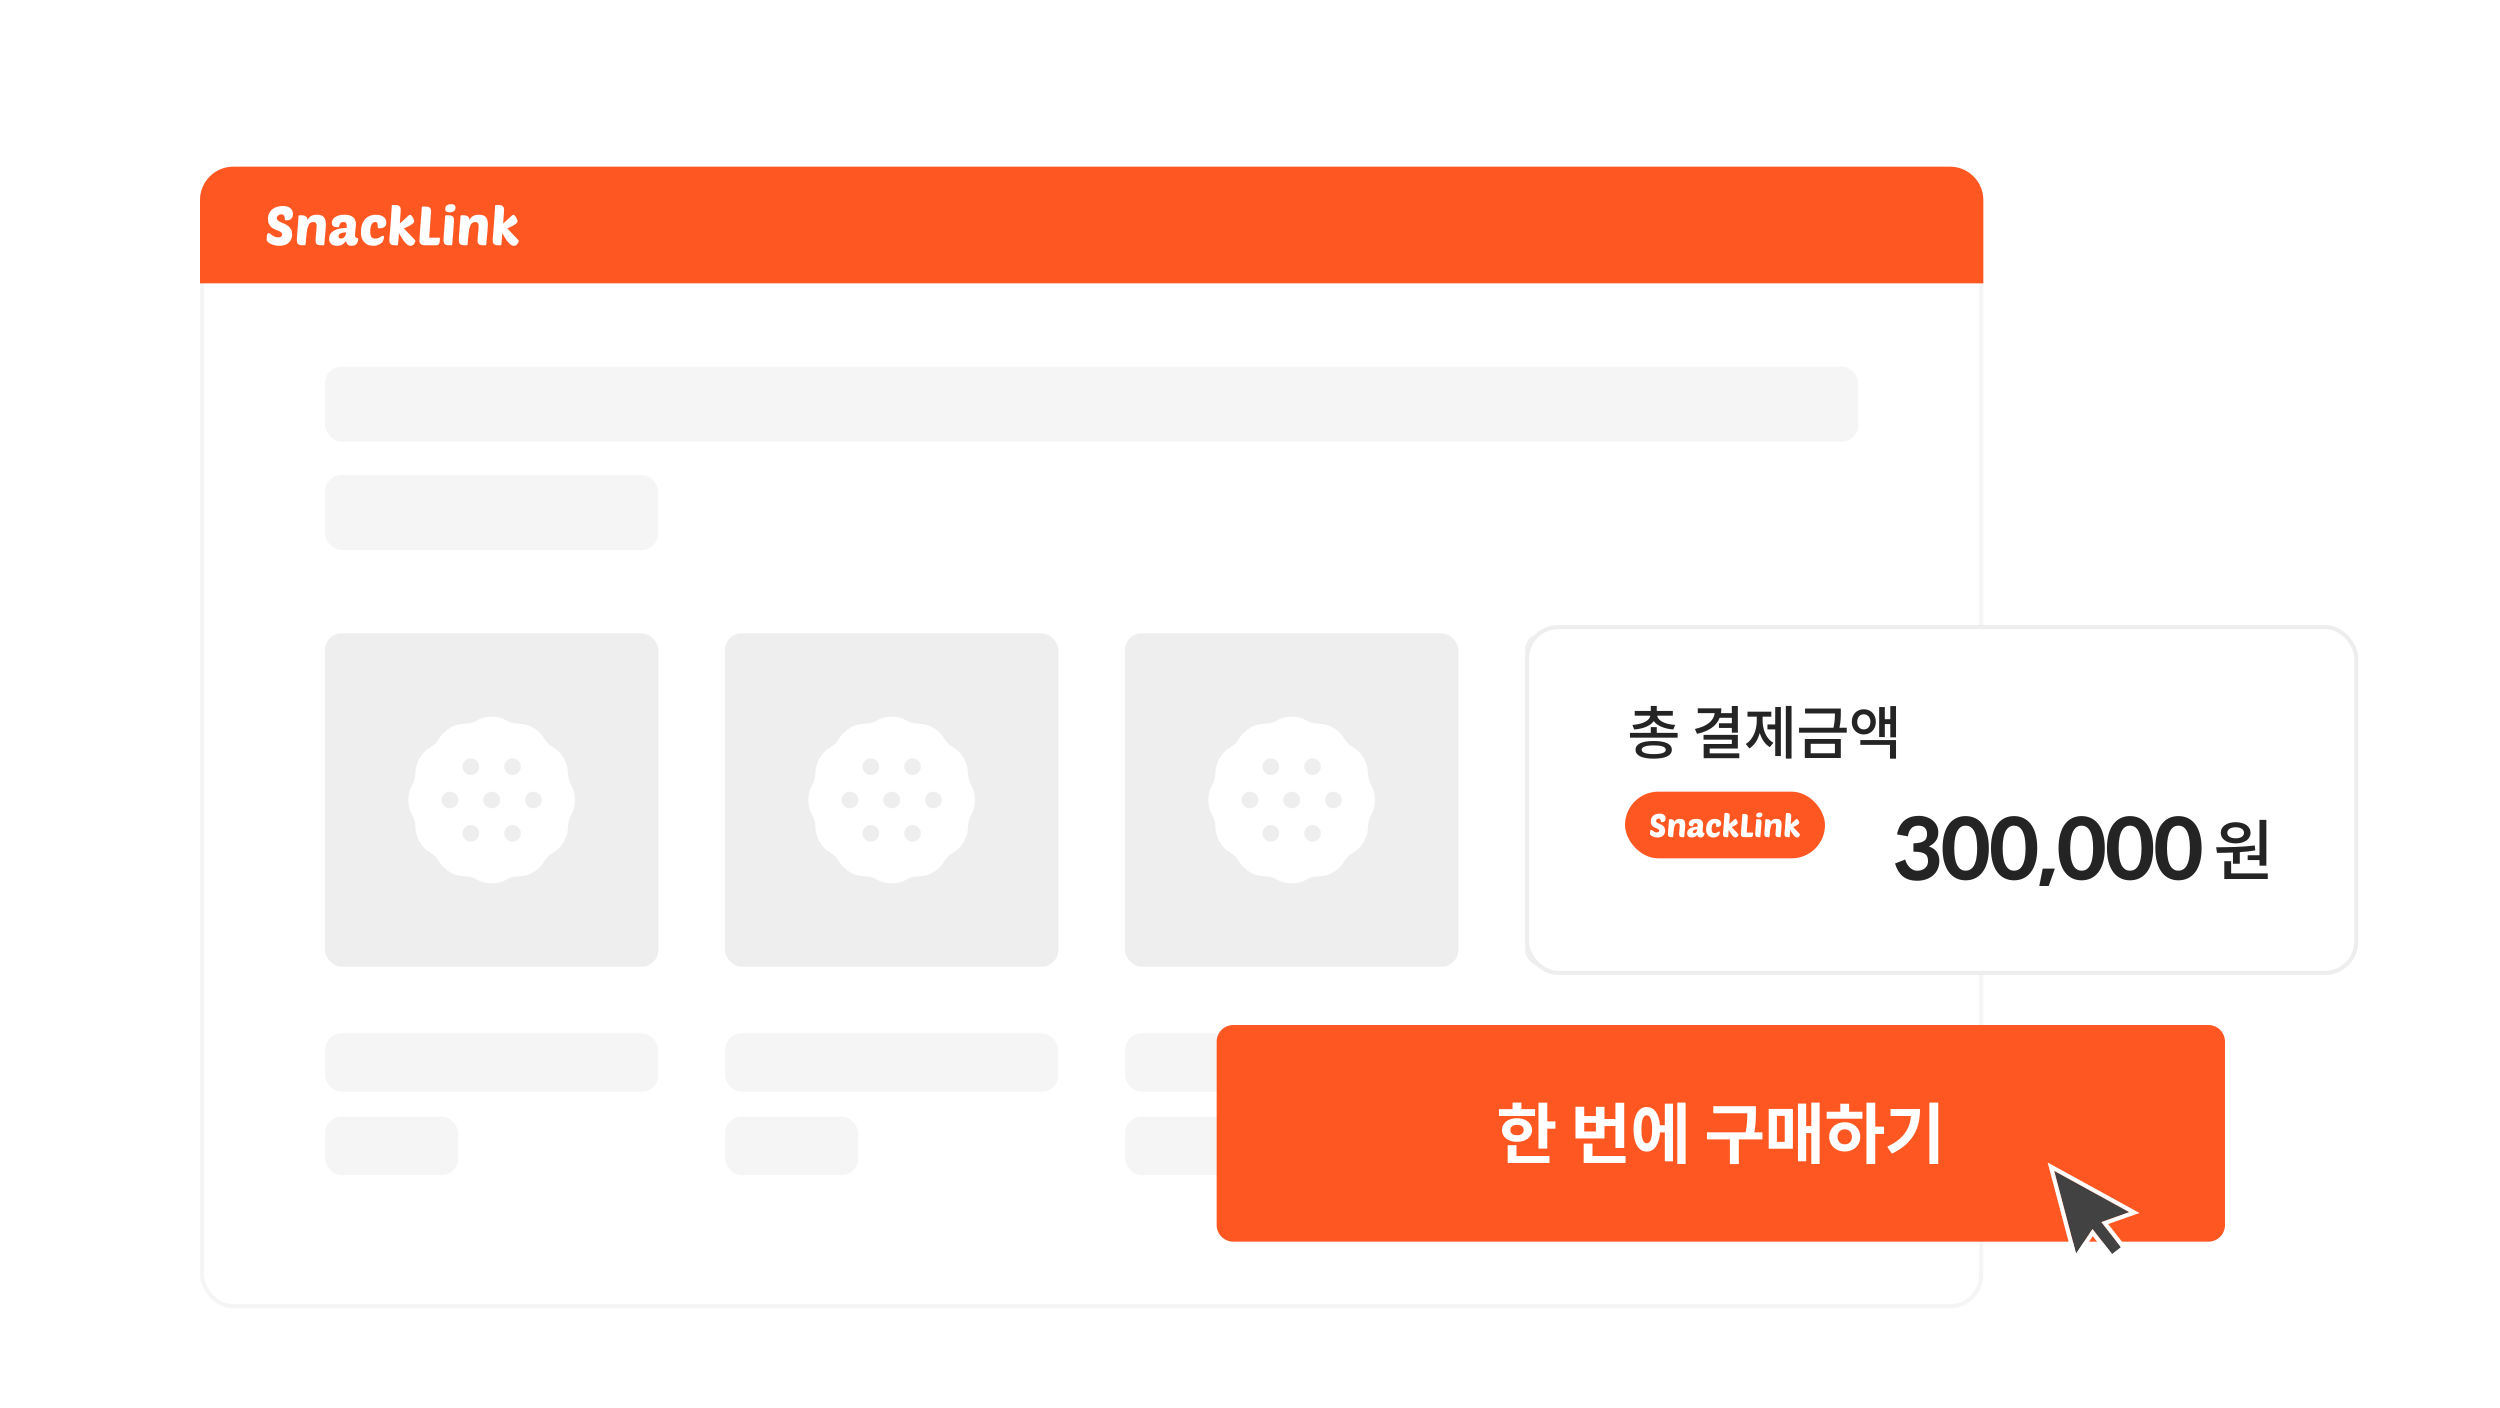 <svg width="600" height="338" viewBox="0 0 600 338" fill="none" xmlns="http://www.w3.org/2000/svg">
<g filter="url(#filter0_d_3235_15189)">
<rect x="48.5" y="32.5" width="427" height="273" rx="7.5" fill="white" stroke="#F5F5F5"/>
<rect x="78" y="80" width="368" height="18" rx="4" fill="#F5F5F5"/>
<rect x="78" y="106" width="80" height="18" rx="4" fill="#F5F5F5"/>
<rect x="78" y="144" width="80" height="80" rx="4" fill="#EEEEEE"/>
<g clip-path="url(#clip0_3235_15189)">
<path d="M137.011 180.279C136.565 179.507 136.329 178.63 136.329 177.738C136.325 176.429 135.98 175.144 135.328 174.009C134.676 172.874 133.74 171.929 132.611 171.266C131.831 170.823 131.182 170.182 130.728 169.407C130.077 168.274 129.137 167.333 128.005 166.68C126.872 166.027 125.588 165.685 124.28 165.689C123.388 165.689 122.512 165.453 121.739 165.007C120.606 164.347 119.319 164 118.009 164C116.699 164 115.412 164.347 114.279 165.007C113.507 165.453 112.63 165.689 111.738 165.689C110.431 165.685 109.146 166.027 108.013 166.68C106.881 167.333 105.941 168.274 105.29 169.407C104.831 170.177 104.183 170.817 103.407 171.266C102.275 171.925 101.336 172.87 100.684 174.005C100.031 175.141 99.688 176.428 99.689 177.738C99.689 178.63 99.453 179.507 99.007 180.279C98.347 181.412 98 182.699 98 184.009C98 185.32 98.347 186.607 99.007 187.739C99.457 188.51 99.692 189.388 99.689 190.28C99.685 191.588 100.027 192.873 100.68 194.005C101.333 195.137 102.274 196.077 103.407 196.728C104.181 197.172 104.822 197.814 105.266 198.587C105.924 199.722 106.868 200.664 108.003 201.321C109.139 201.977 110.426 202.325 111.738 202.329C112.63 202.329 113.507 202.565 114.279 203.011C115.416 203.659 116.701 204 118.009 204C119.317 204 120.603 203.659 121.739 203.011C122.512 202.565 123.388 202.329 124.28 202.329C125.589 202.328 126.875 201.981 128.007 201.324C129.139 200.667 130.078 199.723 130.728 198.587C131.182 197.813 131.831 197.172 132.611 196.728C133.741 196.073 134.679 195.133 135.332 194.001C135.984 192.87 136.328 191.587 136.329 190.28C136.326 189.388 136.562 188.51 137.011 187.739C137.659 186.603 138 185.317 138 184.009C138 182.701 137.659 181.416 137.011 180.279Z" fill="white"/>
<path d="M112.999 178C114.103 178 114.999 177.105 114.999 176C114.999 174.895 114.103 174 112.999 174C111.895 174 111 174.895 111 176C111 177.105 111.895 178 112.999 178Z" fill="#EEEEEE"/>
<path d="M122.998 178C124.102 178 124.997 177.105 124.997 176C124.997 174.895 124.102 174 122.998 174C121.894 174 120.999 174.895 120.999 176C120.999 177.105 121.894 178 122.998 178Z" fill="#EEEEEE"/>
<path d="M112.999 194C114.103 194 114.999 193.105 114.999 192C114.999 190.895 114.103 190 112.999 190C111.895 190 111 190.895 111 192C111 193.105 111.895 194 112.999 194Z" fill="#EEEEEE"/>
<path d="M122.998 194C124.102 194 124.997 193.105 124.997 192C124.997 190.895 124.102 190 122.998 190C121.894 190 120.999 190.895 120.999 192C120.999 193.105 121.894 194 122.998 194Z" fill="#EEEEEE"/>
<path d="M107.999 186C109.103 186 109.999 185.105 109.999 184C109.999 182.895 109.103 182 107.999 182C106.895 182 106 182.895 106 184C106 185.105 106.895 186 107.999 186Z" fill="#EEEEEE"/>
<path d="M117.998 186C119.102 186 119.997 185.105 119.997 184C119.997 182.895 119.102 182 117.998 182C116.894 182 115.999 182.895 115.999 184C115.999 185.105 116.894 186 117.998 186Z" fill="#EEEEEE"/>
<path d="M127.996 186C129.1 186 129.996 185.105 129.996 184C129.996 182.895 129.1 182 127.996 182C126.892 182 125.997 182.895 125.997 184C125.997 185.105 126.892 186 127.996 186Z" fill="#EEEEEE"/>
</g>
<rect x="78" y="240" width="80" height="14" rx="4" fill="#F5F5F5"/>
<rect x="78" y="260" width="32" height="14" rx="4" fill="#F5F5F5"/>
<rect x="174" y="144" width="80" height="80" rx="4" fill="#EEEEEE"/>
<g clip-path="url(#clip1_3235_15189)">
<path d="M233.011 180.279C232.565 179.507 232.329 178.63 232.329 177.738C232.325 176.429 231.98 175.144 231.328 174.009C230.676 172.874 229.74 171.929 228.611 171.266C227.831 170.823 227.182 170.182 226.728 169.407C226.077 168.274 225.137 167.333 224.005 166.68C222.872 166.027 221.588 165.685 220.28 165.689C219.388 165.689 218.512 165.453 217.739 165.007C216.606 164.347 215.319 164 214.009 164C212.699 164 211.412 164.347 210.279 165.007C209.507 165.453 208.63 165.689 207.738 165.689C206.431 165.685 205.146 166.027 204.013 166.68C202.881 167.333 201.941 168.274 201.29 169.407C200.831 170.177 200.183 170.817 199.407 171.266C198.275 171.925 197.336 172.87 196.684 174.005C196.031 175.141 195.688 176.428 195.689 177.738C195.689 178.63 195.453 179.507 195.007 180.279C194.347 181.412 194 182.699 194 184.009C194 185.32 194.347 186.607 195.007 187.739C195.457 188.51 195.692 189.388 195.689 190.28C195.685 191.588 196.027 192.873 196.68 194.005C197.333 195.137 198.274 196.077 199.407 196.728C200.181 197.172 200.822 197.814 201.266 198.587C201.924 199.722 202.868 200.664 204.003 201.321C205.139 201.977 206.426 202.325 207.738 202.329C208.63 202.329 209.507 202.565 210.279 203.011C211.416 203.659 212.701 204 214.009 204C215.317 204 216.603 203.659 217.739 203.011C218.512 202.565 219.388 202.329 220.28 202.329C221.589 202.328 222.875 201.981 224.007 201.324C225.139 200.667 226.078 199.723 226.728 198.587C227.182 197.813 227.831 197.172 228.611 196.728C229.741 196.073 230.679 195.133 231.332 194.001C231.984 192.87 232.328 191.587 232.329 190.28C232.326 189.388 232.562 188.51 233.011 187.739C233.659 186.603 234 185.317 234 184.009C234 182.701 233.659 181.416 233.011 180.279Z" fill="white"/>
<path d="M208.999 178C210.103 178 210.999 177.105 210.999 176C210.999 174.895 210.103 174 208.999 174C207.895 174 207 174.895 207 176C207 177.105 207.895 178 208.999 178Z" fill="#EEEEEE"/>
<path d="M218.998 178C220.102 178 220.997 177.105 220.997 176C220.997 174.895 220.102 174 218.998 174C217.894 174 216.999 174.895 216.999 176C216.999 177.105 217.894 178 218.998 178Z" fill="#EEEEEE"/>
<path d="M208.999 194C210.103 194 210.999 193.105 210.999 192C210.999 190.895 210.103 190 208.999 190C207.895 190 207 190.895 207 192C207 193.105 207.895 194 208.999 194Z" fill="#EEEEEE"/>
<path d="M218.998 194C220.102 194 220.997 193.105 220.997 192C220.997 190.895 220.102 190 218.998 190C217.894 190 216.999 190.895 216.999 192C216.999 193.105 217.894 194 218.998 194Z" fill="#EEEEEE"/>
<path d="M203.999 186C205.103 186 205.999 185.105 205.999 184C205.999 182.895 205.103 182 203.999 182C202.895 182 202 182.895 202 184C202 185.105 202.895 186 203.999 186Z" fill="#EEEEEE"/>
<path d="M213.998 186C215.102 186 215.997 185.105 215.997 184C215.997 182.895 215.102 182 213.998 182C212.894 182 211.999 182.895 211.999 184C211.999 185.105 212.894 186 213.998 186Z" fill="#EEEEEE"/>
<path d="M223.996 186C225.1 186 225.996 185.105 225.996 184C225.996 182.895 225.1 182 223.996 182C222.892 182 221.997 182.895 221.997 184C221.997 185.105 222.892 186 223.996 186Z" fill="#EEEEEE"/>
</g>
<rect x="174" y="240" width="80" height="14" rx="4" fill="#F5F5F5"/>
<rect x="174" y="260" width="32" height="14" rx="4" fill="#F5F5F5"/>
<rect x="270" y="144" width="80" height="80" rx="4" fill="#EEEEEE"/>
<g clip-path="url(#clip2_3235_15189)">
<path d="M329.011 180.279C328.565 179.507 328.329 178.63 328.329 177.738C328.325 176.429 327.98 175.144 327.328 174.009C326.676 172.874 325.74 171.929 324.611 171.266C323.831 170.823 323.182 170.182 322.728 169.407C322.077 168.274 321.137 167.333 320.005 166.68C318.872 166.027 317.588 165.685 316.28 165.689C315.388 165.689 314.512 165.453 313.739 165.007C312.606 164.347 311.319 164 310.009 164C308.699 164 307.412 164.347 306.279 165.007C305.507 165.453 304.63 165.689 303.738 165.689C302.431 165.685 301.146 166.027 300.013 166.68C298.881 167.333 297.941 168.274 297.29 169.407C296.831 170.177 296.183 170.817 295.407 171.266C294.275 171.925 293.336 172.87 292.684 174.005C292.031 175.141 291.688 176.428 291.689 177.738C291.689 178.63 291.453 179.507 291.007 180.279C290.347 181.412 290 182.699 290 184.009C290 185.32 290.347 186.607 291.007 187.739C291.457 188.51 291.692 189.388 291.689 190.28C291.685 191.588 292.027 192.873 292.68 194.005C293.333 195.137 294.274 196.077 295.407 196.728C296.181 197.172 296.822 197.814 297.266 198.587C297.924 199.722 298.868 200.664 300.003 201.321C301.139 201.977 302.426 202.325 303.738 202.329C304.63 202.329 305.507 202.565 306.279 203.011C307.416 203.659 308.701 204 310.009 204C311.317 204 312.603 203.659 313.739 203.011C314.512 202.565 315.388 202.329 316.28 202.329C317.589 202.328 318.875 201.981 320.007 201.324C321.139 200.667 322.078 199.723 322.728 198.587C323.182 197.813 323.831 197.172 324.611 196.728C325.741 196.073 326.679 195.133 327.332 194.001C327.984 192.87 328.328 191.587 328.329 190.28C328.326 189.388 328.562 188.51 329.011 187.739C329.659 186.603 330 185.317 330 184.009C330 182.701 329.659 181.416 329.011 180.279Z" fill="white"/>
<path d="M304.999 178C306.103 178 306.999 177.105 306.999 176C306.999 174.895 306.103 174 304.999 174C303.895 174 303 174.895 303 176C303 177.105 303.895 178 304.999 178Z" fill="#EEEEEE"/>
<path d="M314.998 178C316.102 178 316.997 177.105 316.997 176C316.997 174.895 316.102 174 314.998 174C313.894 174 312.999 174.895 312.999 176C312.999 177.105 313.894 178 314.998 178Z" fill="#EEEEEE"/>
<path d="M304.999 194C306.103 194 306.999 193.105 306.999 192C306.999 190.895 306.103 190 304.999 190C303.895 190 303 190.895 303 192C303 193.105 303.895 194 304.999 194Z" fill="#EEEEEE"/>
<path d="M314.998 194C316.102 194 316.997 193.105 316.997 192C316.997 190.895 316.102 190 314.998 190C313.894 190 312.999 190.895 312.999 192C312.999 193.105 313.894 194 314.998 194Z" fill="#EEEEEE"/>
<path d="M299.999 186C301.103 186 301.999 185.105 301.999 184C301.999 182.895 301.103 182 299.999 182C298.895 182 298 182.895 298 184C298 185.105 298.895 186 299.999 186Z" fill="#EEEEEE"/>
<path d="M309.998 186C311.102 186 311.997 185.105 311.997 184C311.997 182.895 311.102 182 309.998 182C308.894 182 307.999 182.895 307.999 184C307.999 185.105 308.894 186 309.998 186Z" fill="#EEEEEE"/>
<path d="M319.996 186C321.1 186 321.996 185.105 321.996 184C321.996 182.895 321.1 182 319.996 182C318.892 182 317.997 182.895 317.997 184C317.997 185.105 318.892 186 319.996 186Z" fill="#EEEEEE"/>
</g>
<rect x="270" y="240" width="80" height="14" rx="4" fill="#F5F5F5"/>
<rect x="270" y="260" width="32" height="14" rx="4" fill="#F5F5F5"/>
<rect x="366" y="144" width="80" height="80" rx="4" fill="#EEEEEE"/>
<g clip-path="url(#clip3_3235_15189)">
<path d="M425.011 180.279C424.565 179.507 424.329 178.63 424.329 177.738C424.325 176.429 423.98 175.144 423.328 174.009C422.676 172.874 421.74 171.929 420.611 171.266C419.831 170.823 419.182 170.182 418.728 169.407C418.077 168.274 417.137 167.333 416.005 166.68C414.872 166.027 413.588 165.685 412.28 165.689C411.388 165.689 410.512 165.453 409.739 165.007C408.606 164.347 407.319 164 406.009 164C404.699 164 403.412 164.347 402.279 165.007C401.507 165.453 400.63 165.689 399.738 165.689C398.431 165.685 397.146 166.027 396.013 166.68C394.881 167.333 393.941 168.274 393.29 169.407C392.831 170.177 392.183 170.817 391.407 171.266C390.275 171.925 389.336 172.87 388.684 174.005C388.031 175.141 387.688 176.428 387.689 177.738C387.689 178.63 387.453 179.507 387.007 180.279C386.347 181.412 386 182.699 386 184.009C386 185.32 386.347 186.607 387.007 187.739C387.457 188.51 387.692 189.388 387.689 190.28C387.685 191.588 388.027 192.873 388.68 194.005C389.333 195.137 390.274 196.077 391.407 196.728C392.181 197.172 392.822 197.814 393.266 198.587C393.924 199.722 394.868 200.664 396.003 201.321C397.139 201.977 398.426 202.325 399.738 202.329C400.63 202.329 401.507 202.565 402.279 203.011C403.416 203.659 404.701 204 406.009 204C407.317 204 408.603 203.659 409.739 203.011C410.512 202.565 411.388 202.329 412.28 202.329C413.589 202.328 414.875 201.981 416.007 201.324C417.139 200.667 418.078 199.723 418.728 198.587C419.182 197.813 419.831 197.172 420.611 196.728C421.741 196.073 422.679 195.133 423.332 194.001C423.984 192.87 424.328 191.587 424.329 190.28C424.326 189.388 424.562 188.51 425.011 187.739C425.659 186.603 426 185.317 426 184.009C426 182.701 425.659 181.416 425.011 180.279Z" fill="white"/>
<path d="M400.999 178C402.103 178 402.999 177.105 402.999 176C402.999 174.895 402.103 174 400.999 174C399.895 174 399 174.895 399 176C399 177.105 399.895 178 400.999 178Z" fill="#EEEEEE"/>
<path d="M410.998 178C412.102 178 412.997 177.105 412.997 176C412.997 174.895 412.102 174 410.998 174C409.894 174 408.999 174.895 408.999 176C408.999 177.105 409.894 178 410.998 178Z" fill="#EEEEEE"/>
<path d="M400.999 194C402.103 194 402.999 193.105 402.999 192C402.999 190.895 402.103 190 400.999 190C399.895 190 399 190.895 399 192C399 193.105 399.895 194 400.999 194Z" fill="#EEEEEE"/>
<path d="M410.998 194C412.102 194 412.997 193.105 412.997 192C412.997 190.895 412.102 190 410.998 190C409.894 190 408.999 190.895 408.999 192C408.999 193.105 409.894 194 410.998 194Z" fill="#EEEEEE"/>
<path d="M395.999 186C397.103 186 397.999 185.105 397.999 184C397.999 182.895 397.103 182 395.999 182C394.895 182 394 182.895 394 184C394 185.105 394.895 186 395.999 186Z" fill="#EEEEEE"/>
<path d="M405.998 186C407.102 186 407.997 185.105 407.997 184C407.997 182.895 407.102 182 405.998 182C404.894 182 403.999 182.895 403.999 184C403.999 185.105 404.894 186 405.998 186Z" fill="#EEEEEE"/>
<path d="M415.996 186C417.1 186 417.996 185.105 417.996 184C417.996 182.895 417.1 182 415.996 182C414.892 182 413.997 182.895 413.997 184C413.997 185.105 414.892 186 415.996 186Z" fill="#EEEEEE"/>
</g>
<rect x="366" y="240" width="80" height="14" rx="4" fill="#F5F5F5"/>
<rect x="366" y="260" width="32" height="14" rx="4" fill="#F5F5F5"/>
<path d="M48 40C48 35.582 51.582 32 56 32H468C472.418 32 476 35.582 476 40V60H48V40Z" fill="#FF5722"/>
<g clip-path="url(#clip4_3235_15189)">
<path fill-rule="evenodd" clip-rule="evenodd" d="M108.254 41C108.631 41 108.905 41.076 109.076 41.229C109.246 41.381 109.332 41.584 109.332 41.838C109.332 42.161 109.211 42.43 108.97 42.643C108.73 42.857 108.377 42.964 107.913 42.964C107.203 42.964 106.848 42.684 106.848 42.126C106.848 41.776 106.975 41.502 107.229 41.301C107.483 41.1 107.823 41 108.254 41ZM98.876 48.837C98.626 48.576 98.336 48.275 98.002 47.935C97.669 47.594 97.318 47.22 96.951 46.811C97.774 46.462 98.39 46.148 98.797 45.869C99.205 45.59 99.409 45.324 99.409 45.071C99.409 44.965 99.376 44.828 99.31 44.659C99.245 44.489 99.162 44.323 99.06 44.162C98.959 44 98.853 43.859 98.738 43.737C98.624 43.614 98.519 43.554 98.422 43.554C98.387 43.554 98.337 43.567 98.271 43.593C98.206 43.62 98.133 43.667 98.054 43.737L95.951 45.647C95.978 45.245 96.007 44.861 96.037 44.496C96.067 44.129 96.092 43.8 96.109 43.508C96.126 43.216 96.142 42.967 96.155 42.762C96.168 42.557 96.175 42.411 96.175 42.324C96.175 42.176 96.155 42.032 96.116 41.893C96.076 41.753 96.004 41.631 95.899 41.526C95.793 41.421 95.653 41.338 95.478 41.277C95.303 41.217 95.079 41.185 94.807 41.185H94.294C94.18 41.185 94.11 41.198 94.084 41.225C94.048 41.26 94.027 41.373 94.018 41.565C93.948 42.735 93.884 43.726 93.827 44.542C93.771 45.357 93.719 46.044 93.676 46.603C93.633 47.16 93.594 47.61 93.564 47.951L93.544 48.175L93.544 48.175C93.523 48.414 93.505 48.614 93.492 48.776L93.452 49.26C93.443 49.373 93.439 49.482 93.439 49.587C93.439 49.796 93.459 49.982 93.498 50.144C93.538 50.305 93.605 50.438 93.702 50.542C93.798 50.647 93.934 50.727 94.11 50.784C94.285 50.841 94.508 50.87 94.781 50.87H95.254C95.369 50.87 95.442 50.852 95.478 50.817C95.513 50.783 95.534 50.712 95.543 50.608C95.574 50.245 95.604 49.871 95.635 49.487L95.635 49.486L95.649 49.312C95.675 48.985 95.7 48.653 95.726 48.316L95.726 48.313L95.727 48.311L95.754 47.952C95.991 48.389 96.225 48.791 96.458 49.162C96.689 49.533 96.919 49.854 97.148 50.124C97.376 50.395 97.606 50.608 97.838 50.764C98.07 50.921 98.305 51 98.542 51C98.743 51 98.917 50.947 99.062 50.843C99.206 50.738 99.326 50.617 99.423 50.476C99.519 50.337 99.589 50.201 99.634 50.071C99.677 49.941 99.7 49.853 99.7 49.809C99.7 49.757 99.624 49.648 99.476 49.482C99.325 49.312 99.126 49.099 98.876 48.837ZM67.523 43.433C67.242 43.433 66.992 43.519 66.774 43.688C66.554 43.859 66.445 44.079 66.442 44.349C66.442 44.584 66.532 44.776 66.712 44.925C66.892 45.072 67.117 45.21 67.389 45.336C67.662 45.463 67.957 45.592 68.277 45.722C68.598 45.853 68.892 46.026 69.165 46.239C69.437 46.453 69.662 46.719 69.842 47.037C70.022 47.355 70.112 47.759 70.112 48.247C70.112 48.631 70.047 48.992 69.921 49.327C69.793 49.664 69.605 49.956 69.355 50.204C69.107 50.453 68.791 50.648 68.41 50.787C68.03 50.926 67.584 50.996 67.076 50.996C66.638 50.996 66.233 50.949 65.861 50.853C65.487 50.757 65.164 50.636 64.888 50.492C64.612 50.349 64.395 50.191 64.237 50.021C64.079 49.852 64 49.697 64 49.557C64 48.981 64.033 48.567 64.099 48.317C64.164 48.063 64.285 47.937 64.46 47.937C64.583 47.937 64.713 47.988 64.848 48.093C64.984 48.199 65.14 48.317 65.315 48.447C65.49 48.579 65.694 48.696 65.927 48.801C66.159 48.905 66.429 48.957 66.736 48.957C66.858 48.957 66.979 48.947 67.097 48.925C67.216 48.902 67.321 48.865 67.413 48.813C67.505 48.76 67.58 48.69 67.636 48.604C67.693 48.517 67.722 48.411 67.722 48.289C67.722 48.071 67.638 47.896 67.472 47.766C67.305 47.634 67.095 47.514 66.841 47.405C66.586 47.296 66.312 47.182 66.019 47.065C65.724 46.948 65.451 46.786 65.197 46.581C64.942 46.376 64.731 46.111 64.566 45.789C64.398 45.467 64.316 45.052 64.316 44.546C64.316 43.979 64.422 43.499 64.639 43.107C64.855 42.715 65.13 42.394 65.468 42.146C65.804 41.897 66.186 41.718 66.611 41.609C67.035 41.5 67.458 41.446 67.879 41.446C68.702 41.446 69.313 41.625 69.712 41.983C70.11 42.34 70.31 42.806 70.31 43.382C70.31 43.87 70.174 44.243 69.903 44.5C69.632 44.756 69.241 44.885 68.733 44.885C68.576 44.885 68.474 44.87 68.431 44.839C68.388 44.809 68.365 44.746 68.365 44.65C68.365 44.562 68.359 44.449 68.345 44.309C68.332 44.17 68.299 44.034 68.247 43.904C68.194 43.773 68.11 43.662 67.997 43.57C67.882 43.479 67.725 43.433 67.523 43.433ZM76.998 43.657C77.27 43.734 77.495 43.867 77.675 44.055C77.856 44.243 77.988 44.487 78.079 44.789C78.167 45.089 78.211 45.463 78.211 45.907C78.211 46.048 78.201 46.248 78.184 46.51C78.167 46.771 78.145 47.058 78.119 47.367C78.092 47.676 78.063 48 78.033 48.335C78.011 48.565 77.992 48.784 77.973 48.992L77.973 48.992L77.948 49.27C77.921 49.559 77.899 49.811 77.882 50.029C77.865 50.248 77.856 50.391 77.856 50.461C77.856 50.653 77.835 50.769 77.79 50.808C77.745 50.847 77.649 50.867 77.5 50.867H77.08C76.798 50.867 76.571 50.841 76.396 50.788C76.219 50.736 76.084 50.662 75.988 50.566C75.892 50.47 75.824 50.349 75.784 50.206C75.745 50.062 75.725 49.898 75.725 49.715C75.725 49.523 75.741 49.272 75.771 48.963C75.801 48.654 75.833 48.326 75.863 47.981C75.891 47.665 75.92 47.358 75.948 47.06L75.955 46.981C75.985 46.657 76.001 46.387 76.001 46.169C76.001 45.941 75.946 45.739 75.837 45.56C75.726 45.381 75.514 45.292 75.199 45.292C74.891 45.292 74.637 45.365 74.436 45.514C74.234 45.663 74.065 45.934 73.93 46.325C73.793 46.719 73.681 47.259 73.594 47.949C73.506 48.638 73.423 49.523 73.344 50.604C73.335 50.708 73.314 50.779 73.279 50.813C73.243 50.849 73.169 50.866 73.055 50.866H72.582C72.309 50.866 72.088 50.837 71.918 50.78C71.746 50.724 71.611 50.644 71.51 50.538C71.409 50.434 71.339 50.306 71.299 50.153C71.26 50 71.24 49.824 71.24 49.623C71.24 49.491 71.247 49.306 71.26 49.067C71.273 48.827 71.297 48.496 71.332 48.072C71.368 47.649 71.409 47.112 71.457 46.462C71.506 45.813 71.565 45.009 71.635 44.049C71.643 43.857 71.665 43.744 71.701 43.708C71.727 43.682 71.796 43.669 71.911 43.669H72.424C72.687 43.669 72.904 43.7 73.075 43.761C73.246 43.821 73.384 43.903 73.489 44.003C73.594 44.104 73.669 44.221 73.713 44.357C73.756 44.491 73.782 44.629 73.792 44.768C74.064 44.307 74.374 43.986 74.725 43.807C75.075 43.628 75.513 43.538 76.039 43.538C76.406 43.538 76.726 43.578 76.998 43.657ZM85.857 49.164C85.778 49.147 85.689 49.12 85.588 49.085C85.486 49.051 85.397 48.986 85.318 48.896C85.239 48.803 85.2 48.65 85.2 48.431C85.2 48.335 85.21 48.166 85.232 47.921C85.253 47.676 85.281 47.417 85.311 47.142C85.341 46.867 85.368 46.606 85.39 46.357C85.413 46.108 85.423 45.936 85.423 45.84C85.423 45.108 85.203 44.541 84.766 44.139C84.328 43.738 83.623 43.537 82.649 43.537C82.15 43.537 81.712 43.59 81.335 43.694C80.958 43.799 80.645 43.94 80.396 44.118C80.147 44.297 79.959 44.509 79.831 44.752C79.703 44.997 79.64 45.254 79.64 45.525C79.64 46.197 80.087 46.532 80.98 46.532C81.112 46.532 81.208 46.522 81.27 46.499C81.332 46.477 81.371 46.427 81.388 46.349C81.424 46.193 81.463 46.048 81.507 45.918C81.55 45.788 81.608 45.676 81.677 45.584C81.747 45.492 81.839 45.421 81.954 45.368C82.067 45.315 82.217 45.289 82.401 45.289C82.734 45.289 82.953 45.372 83.058 45.538C83.164 45.703 83.216 45.926 83.216 46.205C83.216 46.3 83.214 46.381 83.21 46.447C83.206 46.512 83.199 46.593 83.19 46.688C81.805 46.724 80.758 46.963 80.048 47.408C79.338 47.853 78.984 48.468 78.984 49.253C78.984 49.568 79.034 49.836 79.135 50.058C79.236 50.281 79.372 50.462 79.543 50.602C79.714 50.741 79.915 50.841 80.148 50.903C80.379 50.963 80.628 50.995 80.891 50.995C81.434 50.995 81.875 50.882 82.211 50.654C82.548 50.428 82.823 50.161 83.033 49.856C83.103 50.214 83.244 50.492 83.454 50.694C83.665 50.894 83.98 50.995 84.4 50.995C84.697 50.995 84.95 50.942 85.156 50.838C85.361 50.733 85.524 50.599 85.643 50.433C85.761 50.267 85.847 50.085 85.899 49.883C85.952 49.682 85.978 49.486 85.978 49.294C85.975 49.226 85.936 49.182 85.857 49.164ZM82.927 48.418C82.848 48.601 82.753 48.756 82.644 48.882C82.535 49.009 82.41 49.103 82.269 49.164C82.129 49.224 81.989 49.256 81.848 49.256C81.7 49.256 81.562 49.217 81.434 49.138C81.306 49.059 81.243 48.919 81.243 48.719C81.243 48.544 81.296 48.397 81.401 48.275C81.507 48.152 81.644 48.055 81.816 47.98C81.987 47.907 82.181 47.851 82.401 47.817C82.619 47.783 82.843 47.764 83.072 47.764C83.053 48.017 83.006 48.235 82.927 48.418ZM91.344 43.69C91.656 43.79 91.912 43.925 92.114 44.095C92.315 44.264 92.466 44.463 92.569 44.689C92.67 44.916 92.72 45.16 92.72 45.422C92.72 45.893 92.57 46.24 92.273 46.462C91.975 46.685 91.555 46.796 91.011 46.796C90.88 46.796 90.79 46.786 90.742 46.764C90.693 46.742 90.669 46.693 90.669 46.614C90.669 46.404 90.665 46.216 90.656 46.051C90.647 45.885 90.623 45.745 90.584 45.632C90.544 45.519 90.485 45.431 90.406 45.371C90.327 45.309 90.213 45.279 90.064 45.279C89.792 45.279 89.575 45.365 89.413 45.54C89.252 45.715 89.128 45.927 89.045 46.176C88.962 46.424 88.908 46.679 88.887 46.941C88.865 47.203 88.854 47.42 88.854 47.595C88.854 48.214 88.953 48.646 89.15 48.89C89.346 49.135 89.661 49.257 90.089 49.257C90.343 49.257 90.566 49.222 90.754 49.152C90.943 49.082 91.106 49.003 91.247 48.917C91.388 48.83 91.506 48.751 91.602 48.681C91.698 48.611 91.786 48.576 91.865 48.576C92.066 48.576 92.167 48.706 92.167 48.968C92.167 49.028 92.154 49.114 92.128 49.223C92.102 49.332 92.066 49.447 92.023 49.564C91.979 49.682 91.933 49.793 91.885 49.898C91.836 50.003 91.79 50.081 91.746 50.133C91.702 50.177 91.626 50.246 91.516 50.342C91.406 50.438 91.26 50.534 91.076 50.63C90.892 50.726 90.676 50.812 90.431 50.886C90.185 50.961 89.913 50.997 89.616 50.997C89.282 50.997 88.939 50.947 88.584 50.847C88.23 50.748 87.907 50.572 87.618 50.324C87.329 50.075 87.089 49.74 86.901 49.316C86.712 48.893 86.619 48.363 86.619 47.726C86.619 47.5 86.634 47.24 86.665 46.948C86.695 46.656 86.759 46.355 86.855 46.045C86.951 45.736 87.082 45.431 87.243 45.13C87.406 44.829 87.622 44.56 87.894 44.325C88.167 44.09 88.493 43.899 88.874 43.755C89.254 43.612 89.708 43.54 90.234 43.54C90.663 43.54 91.032 43.59 91.344 43.69ZM105.375 49.034C105.427 49.034 105.476 49.049 105.519 49.08C105.564 49.11 105.585 49.156 105.584 49.214L105.531 49.986C105.513 50.248 105.442 50.459 105.314 50.621C105.187 50.783 104.926 50.863 104.532 50.863H102.034C101.543 50.863 101.194 50.767 100.983 50.575C100.773 50.383 100.667 50.108 100.667 49.751C100.667 49.577 100.681 49.278 100.707 48.855C100.733 48.433 100.769 47.95 100.812 47.409C100.856 46.869 100.9 46.298 100.944 45.696C100.987 45.094 101.032 44.528 101.075 43.995C101.119 43.464 101.154 42.997 101.18 42.595C101.207 42.194 101.22 41.919 101.22 41.771C101.22 41.641 101.29 41.575 101.43 41.575H102.154C102.644 41.575 102.985 41.668 103.173 41.856C103.361 42.044 103.456 42.321 103.456 42.688C103.456 42.732 103.453 42.772 103.449 42.806C103.445 42.84 103.443 42.88 103.443 42.923L103.009 49.034H105.375ZM108.694 43.983C108.593 43.878 108.457 43.8 108.286 43.748C108.115 43.695 107.894 43.669 107.622 43.669H107.109C106.995 43.669 106.925 43.682 106.899 43.708C106.863 43.744 106.842 43.857 106.833 44.049C106.763 45.009 106.704 45.813 106.656 46.462C106.607 47.112 106.566 47.649 106.531 48.072C106.495 48.496 106.471 48.827 106.458 49.067C106.445 49.306 106.439 49.491 106.439 49.623C106.439 49.824 106.458 50 106.498 50.153C106.537 50.306 106.607 50.434 106.708 50.538C106.809 50.644 106.945 50.724 107.116 50.78C107.287 50.837 107.508 50.866 107.78 50.866H108.254C108.367 50.866 108.442 50.849 108.477 50.813C108.513 50.779 108.534 50.708 108.543 50.604C108.622 49.662 108.688 48.857 108.74 48.191C108.793 47.524 108.835 46.965 108.865 46.516L108.887 46.184L108.888 46.183L108.888 46.18C108.907 45.886 108.924 45.642 108.937 45.45C108.955 45.188 108.964 44.992 108.964 44.86C108.964 44.678 108.944 44.512 108.905 44.363C108.865 44.215 108.794 44.088 108.694 43.983ZM115.876 43.657C116.149 43.734 116.373 43.867 116.554 44.055C116.734 44.243 116.867 44.487 116.956 44.789C117.044 45.089 117.088 45.463 117.088 45.907C117.088 46.048 117.078 46.248 117.061 46.51C117.043 46.771 117.022 47.058 116.996 47.367C116.969 47.676 116.94 48 116.91 48.335C116.89 48.555 116.871 48.765 116.853 48.964L116.825 49.27C116.798 49.559 116.776 49.811 116.759 50.029C116.742 50.248 116.732 50.391 116.732 50.461C116.732 50.653 116.71 50.769 116.667 50.808C116.622 50.847 116.526 50.867 116.377 50.867H115.957C115.675 50.867 115.448 50.841 115.273 50.788C115.096 50.736 114.961 50.662 114.865 50.566C114.768 50.47 114.701 50.349 114.661 50.206C114.622 50.062 114.602 49.898 114.602 49.715C114.602 49.523 114.618 49.272 114.648 48.963C114.678 48.654 114.71 48.326 114.74 47.981C114.768 47.665 114.797 47.358 114.824 47.061L114.832 46.981C114.862 46.657 114.878 46.387 114.878 46.169C114.878 45.941 114.823 45.739 114.714 45.56C114.603 45.381 114.391 45.292 114.076 45.292C113.768 45.292 113.514 45.365 113.313 45.514C113.11 45.663 112.942 45.934 112.807 46.325C112.67 46.719 112.559 47.259 112.471 47.949C112.383 48.638 112.3 49.523 112.221 50.604C112.212 50.708 112.191 50.779 112.156 50.813C112.12 50.849 112.045 50.866 111.932 50.866H111.459C111.186 50.866 110.965 50.837 110.794 50.78C110.623 50.724 110.488 50.644 110.387 50.538C110.285 50.434 110.216 50.306 110.176 50.153C110.137 50 110.117 49.824 110.117 49.623C110.117 49.491 110.124 49.306 110.137 49.067C110.15 48.827 110.174 48.496 110.209 48.072C110.245 47.649 110.285 47.112 110.334 46.462C110.383 45.813 110.442 45.009 110.512 44.049C110.521 43.857 110.542 43.744 110.577 43.708C110.604 43.682 110.673 43.669 110.788 43.669H111.301C111.564 43.669 111.781 43.7 111.952 43.761C112.123 43.821 112.261 43.903 112.366 44.003C112.471 44.104 112.546 44.221 112.59 44.357C112.633 44.491 112.659 44.629 112.669 44.768C112.941 44.307 113.251 43.986 113.602 43.807C113.952 43.628 114.39 43.538 114.916 43.538C115.284 43.538 115.604 43.578 115.876 43.657ZM124.275 49.478C124.126 49.312 123.927 49.098 123.677 48.837C123.427 48.576 123.136 48.275 122.802 47.935C122.469 47.594 122.118 47.22 121.751 46.811C122.575 46.462 123.19 46.148 123.598 45.869C124.005 45.59 124.209 45.324 124.209 45.071C124.209 44.965 124.176 44.828 124.111 44.659C124.045 44.489 123.962 44.323 123.861 44.162C123.76 44 123.653 43.859 123.539 43.737C123.424 43.614 123.319 43.554 123.223 43.554C123.187 43.554 123.137 43.567 123.072 43.593C123.006 43.62 122.934 43.667 122.855 43.737L120.752 45.647C120.778 45.245 120.807 44.861 120.837 44.496C120.867 44.129 120.892 43.8 120.91 43.508C120.927 43.216 120.942 42.967 120.956 42.762C120.969 42.557 120.975 42.411 120.975 42.324C120.975 42.176 120.956 42.032 120.916 41.893C120.877 41.753 120.804 41.631 120.699 41.526C120.594 41.421 120.453 41.338 120.278 41.277C120.103 41.217 119.88 41.185 119.607 41.185H119.095C118.98 41.185 118.91 41.198 118.884 41.225C118.849 41.26 118.828 41.373 118.818 41.565C118.749 42.735 118.684 43.726 118.628 44.542C118.571 45.357 118.52 46.044 118.476 46.603C118.433 47.16 118.395 47.61 118.365 47.951L118.345 48.176L118.344 48.18C118.323 48.417 118.305 48.615 118.292 48.776L118.253 49.26C118.244 49.373 118.24 49.482 118.24 49.587C118.24 49.796 118.259 49.982 118.299 50.144C118.338 50.305 118.405 50.438 118.503 50.542C118.599 50.647 118.734 50.727 118.91 50.784C119.085 50.841 119.309 50.87 119.581 50.87H120.055C120.169 50.87 120.243 50.852 120.278 50.817C120.314 50.783 120.335 50.712 120.344 50.608C120.375 50.245 120.405 49.871 120.435 49.487L120.449 49.312C120.475 48.984 120.501 48.651 120.527 48.314L120.527 48.312L120.554 47.952C120.791 48.389 121.025 48.791 121.258 49.162C121.49 49.533 121.72 49.854 121.949 50.124C122.176 50.395 122.406 50.608 122.639 50.764C122.87 50.921 123.106 51 123.343 51C123.544 51 123.717 50.947 123.862 50.843C124.007 50.738 124.126 50.617 124.224 50.476C124.32 50.337 124.39 50.201 124.434 50.071C124.478 49.941 124.5 49.853 124.5 49.809C124.499 49.753 124.424 49.644 124.275 49.478Z" fill="white"/>
</g>
</g>
<g filter="url(#filter1_d_3235_15189)">
<path d="M292 242C292 239.791 293.791 238 296 238H530C532.209 238 534 239.791 534 242V286C534 288.209 532.209 290 530 290H296C293.791 290 292 288.209 292 286V242Z" fill="#FF5722"/>
<path d="M368.419 259.84L368.435 258.192H365.139V256.624H363.011V258.192H359.747V259.84H368.419ZM373.299 261.136H371.347V256.64H369.235V267.664H371.347V262.88H373.299V261.136ZM367.699 263.2C367.699 261.536 366.179 260.368 364.083 260.368C361.955 260.368 360.467 261.536 360.467 263.2C360.467 264.896 361.955 266.048 364.083 266.048C366.179 266.048 367.699 264.896 367.699 263.2ZM362.483 263.2C362.483 262.384 363.123 261.968 364.083 261.968C365.043 261.968 365.683 262.384 365.683 263.2C365.683 264.016 365.043 264.448 364.083 264.448C363.123 264.448 362.483 264.016 362.483 263.2ZM363.955 269.44V266.848H361.843V271.12H371.875V269.44H363.955ZM385.075 265.232V262.256H387.699V267.52H389.811V256.656H387.699V260.56H385.075V257.632H383.011V259.856H380.211V257.616H378.115V265.232H385.075ZM383.011 261.472V263.552H380.211V261.472H383.011ZM390.131 269.44H382.195V266.464H380.083V271.12H390.131V269.44ZM404.55 256.624H402.55V271.36H404.55V256.624ZM399.558 256.88V262.064H398.39C398.15 259.184 396.966 257.68 395.222 257.68C393.27 257.68 392.038 259.696 392.038 263.024C392.038 266.368 393.27 268.384 395.222 268.384C397.03 268.384 398.214 266.672 398.406 263.776H399.558V270.72H401.526V256.88H399.558ZM395.222 266.4C394.406 266.4 393.942 265.344 393.942 263.024C393.942 260.768 394.406 259.664 395.222 259.664C396.038 259.664 396.502 260.768 396.502 263.024C396.502 265.344 396.038 266.4 395.222 266.4ZM422.982 265.456V263.76H421.046C421.414 261.696 421.414 260.208 421.414 258.816V257.488H411.19V259.184H419.35C419.35 260.464 419.318 261.888 418.95 263.76H409.67V265.456H415.174V271.376H417.318V265.456H422.982ZM436.712 256.624H434.712V262.256H433.48V256.864H431.512V270.704H433.48V263.952H434.712V271.36H436.712V256.624ZM424.488 258.144V267.696H430.296V258.144H424.488ZM426.456 266.048V259.808H428.344V266.048H426.456ZM452.171 264.144V262.4H450.059V256.64H447.947V271.376H450.059V264.144H452.171ZM443.787 258.816V256.896H441.675V258.816H438.411V260.496H446.987V258.816H443.787ZM442.747 261.328C440.603 261.328 439.003 262.784 439.003 264.832C439.003 266.928 440.603 268.368 442.747 268.368C444.875 268.368 446.459 266.928 446.459 264.832C446.459 262.784 444.875 261.328 442.747 261.328ZM442.747 266.64C441.723 266.64 441.019 266 441.019 264.848C441.019 263.696 441.723 263.04 442.747 263.04C443.771 263.04 444.459 263.728 444.459 264.832C444.459 265.984 443.771 266.64 442.747 266.64ZM465.182 256.624H463.054V271.36H465.182V256.624ZM460.798 258.16H453.726V259.84H458.638C458.334 263.104 456.702 265.424 452.942 267.216L454.046 268.88C459.278 266.368 460.798 262.656 460.798 258.16Z" fill="white"/>
</g>
<g filter="url(#filter2_d_3235_15189)">
<rect x="366" y="142" width="200" height="84" rx="8" fill="white"/>
<path d="M391.775 165.986L392.209 167.078C394.463 166.896 396.115 166.182 396.899 165.062C397.697 166.182 399.391 166.896 401.589 167.078L402.037 165.986C399.391 165.804 397.907 164.894 397.725 163.76H401.477V162.626H397.627V161.422H396.185V162.626H392.335V163.76H396.087C395.933 164.894 394.337 165.804 391.775 165.986ZM402.625 167.89H397.627V166.504H396.185V167.89H391.187V169.038H402.625V167.89ZM396.885 169.836C394.085 169.836 392.531 170.55 392.531 171.95C392.531 173.35 394.085 174.078 396.885 174.078C399.699 174.078 401.239 173.35 401.239 171.95C401.239 170.55 399.699 169.836 396.885 169.836ZM396.885 172.986C395.023 172.986 394.001 172.636 394.001 171.95C394.001 171.264 395.023 170.9 396.885 170.9C398.817 170.9 399.783 171.25 399.783 171.95C399.783 172.636 398.817 172.986 396.885 172.986ZM412.715 164.278H415.641V165.58H412.547V166.7H415.641V167.848H417.083V161.436H415.641V163.158H413.023C413.093 162.836 413.121 162.444 413.121 161.996H407.465V163.158H411.525C411.315 164.936 409.789 166.294 406.779 166.952L407.283 168.128C410.139 167.498 411.931 166.252 412.715 164.278ZM417.433 172.804H410.321V171.642H417.083V168.366H408.851V169.514H415.641V170.564H408.879V173.966H417.433V172.804ZM429.97 161.422H428.598V174.064H429.97V161.422ZM426.05 161.674V165.874H424.188V167.05H426.05V173.462H427.408V161.674H426.05ZM423.026 164.908V163.998H425.112V162.808H419.4V163.998H421.626V164.908C421.626 167.162 420.786 169.444 418.994 170.564L419.862 171.628C421.094 170.844 421.892 169.542 422.34 167.904C422.788 169.374 423.572 170.606 424.762 171.32L425.602 170.27C423.824 169.262 423.026 167.036 423.026 164.908ZM443.221 166.658H441.471C441.793 165.146 441.793 164.04 441.793 163.032V162.052H433.211V163.228H440.379C440.379 164.18 440.351 165.244 440.029 166.658H431.769V167.834H443.221V166.658ZM433.155 169.36V173.924H441.793V169.36H433.155ZM434.569 172.776V170.508H440.379V172.776H434.569ZM455.044 161.45H453.672V164.6H452.356V161.688H450.998V168.898H452.356V165.776H453.672V168.954H455.044V161.45ZM450.2 165.244C450.2 163.438 448.982 162.22 447.316 162.22C445.636 162.22 444.432 163.438 444.432 165.244C444.432 167.022 445.636 168.268 447.316 168.268C448.982 168.268 450.2 167.022 450.2 165.244ZM445.734 165.244C445.734 164.124 446.364 163.438 447.316 163.438C448.226 163.438 448.898 164.124 448.898 165.244C448.898 166.364 448.226 167.064 447.316 167.064C446.364 167.064 445.734 166.364 445.734 165.244ZM446.476 169.612V170.774H453.602V174.078H455.044V169.612H446.476Z" fill="#242424"/>
<rect x="390" y="182" width="48" height="16" rx="8" fill="#FF5722"/>
<path fill-rule="evenodd" clip-rule="evenodd" d="M422.333 187C422.557 187 422.72 187.046 422.822 187.137C422.924 187.229 422.974 187.35 422.974 187.503C422.974 187.697 422.902 187.858 422.759 187.986C422.616 188.114 422.406 188.178 422.13 188.178C421.707 188.178 421.496 188.01 421.496 187.676C421.496 187.466 421.572 187.301 421.723 187.181C421.874 187.06 422.077 187 422.333 187ZM416.753 191.702C416.604 191.545 416.431 191.365 416.232 191.161C416.034 190.957 415.825 190.732 415.607 190.486C416.097 190.277 416.463 190.089 416.706 189.921C416.948 189.754 417.07 189.595 417.07 189.442C417.07 189.379 417.05 189.297 417.011 189.195C416.972 189.093 416.923 188.994 416.862 188.897C416.802 188.8 416.739 188.715 416.671 188.642C416.603 188.569 416.54 188.532 416.483 188.532C416.462 188.532 416.432 188.54 416.393 188.556C416.354 188.572 416.311 188.6 416.264 188.642L415.012 189.788C415.028 189.547 415.045 189.317 415.063 189.097C415.081 188.877 415.096 188.68 415.106 188.505C415.116 188.33 415.126 188.18 415.134 188.057C415.141 187.934 415.145 187.847 415.145 187.795C415.145 187.705 415.134 187.619 415.11 187.536C415.087 187.452 415.044 187.379 414.981 187.315C414.918 187.252 414.835 187.203 414.731 187.166C414.626 187.13 414.493 187.111 414.331 187.111H414.026C413.958 187.111 413.917 187.119 413.901 187.135C413.88 187.156 413.867 187.224 413.862 187.339C413.82 188.041 413.782 188.636 413.748 189.125C413.715 189.614 413.684 190.026 413.658 190.362C413.633 190.696 413.61 190.966 413.592 191.171L413.58 191.305L413.58 191.306L413.58 191.308C413.567 191.45 413.557 191.569 413.549 191.665L413.525 191.956C413.52 192.024 413.518 192.089 413.518 192.152C413.518 192.278 413.529 192.389 413.553 192.486C413.576 192.583 413.616 192.663 413.674 192.725C413.731 192.788 413.812 192.836 413.917 192.87C414.021 192.904 414.154 192.922 414.316 192.922H414.598C414.666 192.922 414.709 192.911 414.731 192.89C414.752 192.87 414.764 192.827 414.77 192.765C414.788 192.548 414.806 192.324 414.824 192.095L414.824 192.093L414.824 192.091L414.832 191.987C414.848 191.79 414.863 191.59 414.879 191.387L414.895 191.171C415.036 191.433 415.175 191.675 415.314 191.897C415.451 192.12 415.588 192.312 415.724 192.474C415.86 192.637 415.997 192.765 416.135 192.859C416.273 192.952 416.413 193 416.554 193C416.674 193 416.777 192.968 416.863 192.906C416.949 192.843 417.02 192.77 417.078 192.686C417.135 192.602 417.177 192.521 417.204 192.443C417.229 192.365 417.243 192.312 417.243 192.286C417.243 192.254 417.198 192.189 417.11 192.089C417.02 191.987 416.901 191.859 416.753 191.702ZM398.097 188.46C397.929 188.46 397.78 188.511 397.65 188.613C397.52 188.716 397.455 188.847 397.453 189.009C397.453 189.15 397.506 189.266 397.614 189.355C397.721 189.443 397.855 189.526 398.017 189.602C398.179 189.678 398.355 189.755 398.545 189.833C398.736 189.912 398.911 190.015 399.073 190.143C399.235 190.272 399.369 190.431 399.476 190.622C399.583 190.813 399.637 191.055 399.637 191.348C399.637 191.579 399.598 191.795 399.523 191.996C399.447 192.198 399.335 192.373 399.187 192.523C399.039 192.672 398.851 192.788 398.624 192.872C398.398 192.956 398.133 192.998 397.83 192.998C397.57 192.998 397.329 192.969 397.107 192.912C396.885 192.854 396.693 192.781 396.528 192.695C396.364 192.609 396.235 192.515 396.141 192.413C396.047 192.311 396 192.218 396 192.134C396 191.789 396.02 191.54 396.059 191.39C396.098 191.238 396.17 191.162 396.274 191.162C396.347 191.162 396.424 191.193 396.505 191.256C396.585 191.319 396.679 191.39 396.783 191.468C396.887 191.547 397.008 191.617 397.146 191.681C397.285 191.743 397.445 191.774 397.628 191.774C397.701 191.774 397.773 191.768 397.843 191.755C397.913 191.741 397.976 191.719 398.031 191.688C398.086 191.656 398.13 191.614 398.164 191.562C398.198 191.51 398.215 191.447 398.215 191.374C398.215 191.243 398.165 191.138 398.066 191.059C397.967 190.981 397.841 190.909 397.69 190.843C397.539 190.778 397.376 190.709 397.201 190.639C397.026 190.569 396.863 190.472 396.712 190.348C396.56 190.225 396.435 190.067 396.337 189.873C396.237 189.68 396.188 189.431 396.188 189.128C396.188 188.787 396.251 188.499 396.38 188.264C396.509 188.029 396.672 187.837 396.873 187.687C397.074 187.538 397.301 187.431 397.553 187.365C397.806 187.3 398.057 187.268 398.308 187.268C398.798 187.268 399.162 187.375 399.399 187.589C399.636 187.804 399.755 188.084 399.755 188.429C399.755 188.722 399.673 188.946 399.512 189.1C399.351 189.254 399.119 189.331 398.817 189.331C398.723 189.331 398.662 189.322 398.637 189.304C398.611 189.285 398.597 189.248 398.597 189.19C398.597 189.137 398.594 189.069 398.586 188.986C398.578 188.902 398.558 188.821 398.527 188.742C398.496 188.664 398.446 188.597 398.378 188.542C398.31 188.488 398.216 188.46 398.097 188.46ZM403.734 188.594C403.896 188.641 404.03 188.72 404.137 188.833C404.245 188.946 404.324 189.092 404.378 189.274C404.43 189.454 404.456 189.678 404.456 189.944C404.456 190.029 404.45 190.149 404.44 190.306C404.43 190.463 404.417 190.635 404.401 190.82C404.385 191.006 404.368 191.2 404.35 191.401C404.337 191.539 404.326 191.671 404.314 191.795L404.299 191.962C404.284 192.135 404.27 192.287 404.26 192.418C404.25 192.549 404.245 192.635 404.245 192.676C404.245 192.792 404.232 192.861 404.205 192.885C404.179 192.908 404.122 192.92 404.033 192.92H403.783C403.615 192.92 403.48 192.905 403.376 192.873C403.271 192.841 403.19 192.797 403.133 192.74C403.076 192.682 403.036 192.609 403.012 192.523C402.989 192.437 402.977 192.339 402.977 192.229C402.977 192.114 402.986 191.963 403.004 191.778C403.022 191.592 403.041 191.396 403.059 191.189C403.076 190.999 403.093 190.814 403.109 190.636L403.114 190.588C403.132 190.394 403.141 190.232 403.141 190.101C403.141 189.965 403.108 189.843 403.043 189.736C402.978 189.629 402.852 189.575 402.664 189.575C402.481 189.575 402.33 189.619 402.21 189.708C402.089 189.798 401.989 189.96 401.909 190.195C401.827 190.431 401.761 190.756 401.709 191.169C401.657 191.583 401.607 192.114 401.56 192.762C401.555 192.825 401.542 192.867 401.521 192.888C401.5 192.909 401.456 192.92 401.388 192.92H401.106C400.944 192.92 400.813 192.902 400.711 192.868C400.609 192.834 400.529 192.786 400.469 192.723C400.408 192.661 400.367 192.583 400.343 192.492C400.32 192.4 400.308 192.295 400.308 192.174C400.308 192.095 400.312 191.984 400.32 191.84C400.328 191.696 400.342 191.497 400.363 191.243C400.384 190.989 400.408 190.667 400.437 190.277C400.466 189.888 400.501 189.405 400.543 188.829C400.548 188.714 400.561 188.646 400.582 188.625C400.598 188.609 400.639 188.601 400.707 188.601H401.013C401.169 188.601 401.298 188.62 401.4 188.656C401.502 188.693 401.584 188.742 401.646 188.802C401.709 188.862 401.754 188.933 401.779 189.014C401.805 189.094 401.821 189.177 401.826 189.261C401.988 188.984 402.173 188.791 402.382 188.684C402.59 188.577 402.851 188.523 403.164 188.523C403.382 188.523 403.572 188.547 403.734 188.594ZM409.006 191.898C408.959 191.888 408.906 191.872 408.845 191.851C408.785 191.83 408.732 191.792 408.685 191.737C408.638 191.682 408.615 191.59 408.615 191.459C408.615 191.401 408.621 191.299 408.634 191.153C408.647 191.006 408.663 190.85 408.681 190.685C408.699 190.52 408.715 190.363 408.728 190.214C408.741 190.065 408.748 189.962 408.748 189.904C408.748 189.465 408.617 189.124 408.356 188.884C408.096 188.643 407.676 188.522 407.097 188.522C406.8 188.522 406.539 188.554 406.315 188.616C406.091 188.679 405.904 188.764 405.757 188.871C405.608 188.978 405.496 189.105 405.42 189.251C405.344 189.398 405.307 189.552 405.307 189.715C405.307 190.118 405.573 190.319 406.104 190.319C406.182 190.319 406.239 190.313 406.276 190.299C406.313 190.286 406.336 190.256 406.347 190.21C406.368 190.116 406.391 190.029 406.417 189.951C406.443 189.873 406.477 189.805 406.519 189.75C406.56 189.695 406.615 189.652 406.683 189.621C406.75 189.589 406.84 189.573 406.949 189.573C407.147 189.573 407.278 189.623 407.341 189.723C407.403 189.822 407.434 189.955 407.434 190.123C407.434 190.18 407.433 190.228 407.431 190.268C407.428 190.307 407.424 190.356 407.419 190.413C406.595 190.434 405.972 190.578 405.549 190.845C405.127 191.112 404.916 191.481 404.916 191.952C404.916 192.141 404.946 192.302 405.006 192.435C405.066 192.568 405.147 192.677 405.249 192.761C405.35 192.845 405.47 192.905 405.609 192.942C405.746 192.978 405.894 192.997 406.051 192.997C406.374 192.997 406.636 192.929 406.837 192.792C407.037 192.657 407.2 192.497 407.326 192.313C407.367 192.528 407.451 192.695 407.576 192.816C407.701 192.936 407.889 192.997 408.139 192.997C408.316 192.997 408.466 192.965 408.589 192.903C408.711 192.84 408.808 192.759 408.878 192.66C408.949 192.56 409 192.451 409.031 192.33C409.062 192.209 409.078 192.092 409.078 191.976C409.076 191.935 409.053 191.909 409.006 191.898ZM407.262 191.451C407.215 191.561 407.159 191.654 407.094 191.729C407.029 191.805 406.955 191.862 406.871 191.898C406.787 191.935 406.704 191.954 406.621 191.954C406.532 191.954 406.45 191.93 406.374 191.883C406.298 191.835 406.261 191.752 406.261 191.632C406.261 191.527 406.292 191.438 406.354 191.365C406.417 191.291 406.499 191.233 406.601 191.188C406.703 191.144 406.819 191.111 406.949 191.09C407.079 191.07 407.212 191.059 407.348 191.059C407.337 191.21 407.309 191.341 407.262 191.451ZM412.271 188.614C412.456 188.674 412.609 188.755 412.729 188.857C412.848 188.959 412.938 189.078 412.999 189.214C413.06 189.349 413.089 189.496 413.089 189.653C413.089 189.936 413 190.144 412.823 190.277C412.646 190.411 412.396 190.478 412.073 190.478C411.995 190.478 411.941 190.472 411.912 190.458C411.883 190.445 411.869 190.415 411.869 190.368C411.869 190.243 411.867 190.13 411.862 190.03C411.856 189.931 411.842 189.847 411.819 189.779C411.795 189.712 411.76 189.659 411.713 189.622C411.666 189.585 411.598 189.567 411.509 189.567C411.347 189.567 411.218 189.619 411.122 189.724C411.026 189.829 410.952 189.956 410.903 190.105C410.854 190.255 410.821 190.408 410.809 190.565C410.796 190.722 410.789 190.852 410.789 190.957C410.789 191.329 410.848 191.587 410.965 191.734C411.082 191.881 411.269 191.954 411.524 191.954C411.675 191.954 411.808 191.933 411.919 191.891C412.032 191.849 412.129 191.802 412.213 191.75C412.297 191.698 412.367 191.651 412.424 191.609C412.481 191.567 412.534 191.546 412.581 191.546C412.7 191.546 412.761 191.624 412.761 191.781C412.761 191.817 412.753 191.868 412.737 191.934C412.722 191.999 412.7 192.068 412.675 192.138C412.649 192.209 412.621 192.276 412.592 192.339C412.564 192.402 412.536 192.448 412.51 192.48C412.484 192.506 412.438 192.548 412.373 192.605C412.308 192.663 412.221 192.721 412.111 192.778C412.002 192.836 411.873 192.887 411.728 192.931C411.581 192.976 411.419 192.998 411.243 192.998C411.044 192.998 410.839 192.968 410.628 192.908C410.418 192.848 410.226 192.744 410.054 192.594C409.882 192.445 409.739 192.244 409.627 191.99C409.515 191.736 409.459 191.418 409.459 191.036C409.459 190.9 409.468 190.744 409.486 190.569C409.504 190.393 409.543 190.213 409.6 190.027C409.657 189.842 409.734 189.659 409.831 189.478C409.928 189.297 410.056 189.136 410.218 188.995C410.38 188.854 410.574 188.739 410.801 188.653C411.027 188.567 411.297 188.524 411.61 188.524C411.865 188.524 412.085 188.554 412.271 188.614ZM420.62 191.82C420.651 191.82 420.68 191.83 420.706 191.848C420.732 191.866 420.745 191.894 420.744 191.928L420.713 192.392C420.702 192.549 420.66 192.676 420.584 192.773C420.508 192.87 420.353 192.918 420.118 192.918H418.632C418.34 192.918 418.132 192.86 418.006 192.745C417.881 192.63 417.819 192.465 417.819 192.25C417.819 192.146 417.826 191.967 417.842 191.713C417.858 191.46 417.879 191.17 417.905 190.846C417.931 190.521 417.957 190.179 417.983 189.817C418.009 189.457 418.035 189.117 418.061 188.797C418.087 188.478 418.108 188.198 418.124 187.957C418.14 187.717 418.147 187.552 418.147 187.462C418.147 187.384 418.189 187.345 418.273 187.345H418.703C418.995 187.345 419.198 187.401 419.31 187.514C419.421 187.627 419.478 187.792 419.478 188.012C419.478 188.039 419.476 188.063 419.474 188.084C419.472 188.104 419.47 188.128 419.47 188.154L419.212 191.82H420.62ZM422.595 188.79C422.535 188.727 422.454 188.68 422.352 188.649C422.251 188.617 422.119 188.601 421.957 188.601H421.652C421.584 188.601 421.542 188.609 421.527 188.625C421.505 188.646 421.493 188.714 421.487 188.829C421.446 189.405 421.411 189.888 421.382 190.277C421.353 190.667 421.329 190.989 421.307 191.243C421.286 191.497 421.272 191.696 421.264 191.84C421.257 191.984 421.253 192.095 421.253 192.174C421.253 192.294 421.264 192.4 421.288 192.492C421.311 192.583 421.353 192.661 421.413 192.723C421.473 192.786 421.554 192.834 421.656 192.868C421.757 192.902 421.889 192.92 422.051 192.92H422.333C422.4 192.92 422.445 192.909 422.466 192.888C422.487 192.867 422.499 192.825 422.505 192.762C422.552 192.197 422.591 191.714 422.622 191.314C422.654 190.914 422.679 190.579 422.697 190.31L422.71 190.111L422.71 190.11L422.71 190.109L422.71 190.107C422.722 189.931 422.732 189.785 422.74 189.67C422.75 189.513 422.755 189.395 422.755 189.316C422.755 189.206 422.744 189.107 422.72 189.018C422.697 188.929 422.654 188.853 422.595 188.79ZM426.869 188.594C427.031 188.641 427.164 188.72 427.272 188.833C427.379 188.946 427.458 189.092 427.511 189.274C427.563 189.454 427.589 189.678 427.589 189.944C427.589 190.029 427.584 190.149 427.574 190.306C427.563 190.463 427.55 190.635 427.535 190.82C427.519 191.006 427.502 191.2 427.484 191.401C427.472 191.532 427.461 191.657 427.45 191.776L427.45 191.777L427.433 191.962C427.417 192.135 427.404 192.287 427.394 192.418C427.383 192.549 427.378 192.635 427.378 192.676C427.378 192.792 427.365 192.861 427.339 192.885C427.312 192.908 427.255 192.92 427.167 192.92H426.916C426.749 192.92 426.613 192.905 426.509 192.873C426.404 192.841 426.324 192.797 426.267 192.74C426.209 192.682 426.169 192.609 426.145 192.523C426.122 192.437 426.11 192.339 426.11 192.229C426.11 192.114 426.12 191.963 426.138 191.778C426.156 191.592 426.174 191.396 426.192 191.189C426.209 190.999 426.226 190.815 426.243 190.637L426.243 190.636L426.243 190.636L426.247 190.588C426.265 190.394 426.275 190.232 426.275 190.101C426.275 189.965 426.242 189.843 426.177 189.736C426.111 189.629 425.985 189.575 425.797 189.575C425.614 189.575 425.463 189.619 425.343 189.708C425.223 189.798 425.123 189.96 425.042 190.195C424.961 190.431 424.895 190.756 424.842 191.169C424.79 191.583 424.741 192.114 424.694 192.762C424.688 192.825 424.676 192.867 424.655 192.888C424.633 192.909 424.589 192.92 424.522 192.92H424.24C424.078 192.92 423.946 192.902 423.845 192.868C423.743 192.834 423.662 192.786 423.602 192.723C423.542 192.661 423.5 192.583 423.477 192.492C423.453 192.4 423.442 192.295 423.442 192.174C423.442 192.095 423.445 191.984 423.453 191.84C423.461 191.696 423.475 191.497 423.496 191.243C423.517 190.989 423.542 190.667 423.571 190.277C423.6 189.888 423.635 189.405 423.676 188.829C423.682 188.714 423.694 188.646 423.715 188.625C423.731 188.609 423.773 188.601 423.841 188.601H424.146C424.302 188.601 424.432 188.62 424.533 188.656C424.635 188.693 424.717 188.742 424.78 188.802C424.842 188.862 424.887 188.933 424.913 189.014C424.939 189.094 424.954 189.177 424.96 189.261C425.122 188.984 425.306 188.791 425.515 188.684C425.724 188.577 425.984 188.523 426.297 188.523C426.516 188.523 426.707 188.547 426.869 188.594ZM431.866 192.087C431.778 191.987 431.659 191.859 431.51 191.702C431.361 191.545 431.188 191.365 430.99 191.161C430.792 190.957 430.583 190.732 430.364 190.486C430.854 190.277 431.221 190.089 431.463 189.921C431.706 189.754 431.827 189.595 431.827 189.442C431.827 189.379 431.807 189.297 431.768 189.195C431.729 189.093 431.68 188.994 431.62 188.897C431.559 188.8 431.496 188.715 431.428 188.642C431.36 188.569 431.297 188.532 431.24 188.532C431.219 188.532 431.189 188.54 431.15 188.556C431.111 188.572 431.068 188.6 431.021 188.642L429.77 189.788C429.785 189.547 429.802 189.317 429.82 189.097C429.838 188.877 429.853 188.68 429.864 188.505C429.874 188.33 429.883 188.18 429.891 188.057C429.899 187.934 429.903 187.847 429.903 187.795C429.903 187.705 429.891 187.619 429.867 187.536C429.844 187.452 429.801 187.379 429.738 187.315C429.676 187.252 429.592 187.203 429.488 187.166C429.384 187.13 429.251 187.111 429.089 187.111H428.784C428.715 187.111 428.674 187.119 428.658 187.135C428.637 187.156 428.625 187.224 428.619 187.339C428.578 188.041 428.539 188.636 428.506 189.125C428.472 189.614 428.442 190.026 428.416 190.362C428.39 190.696 428.367 190.966 428.349 191.171L428.337 191.306C428.325 191.449 428.314 191.569 428.306 191.665L428.283 191.956C428.277 192.024 428.275 192.089 428.275 192.152C428.275 192.278 428.287 192.389 428.31 192.486C428.334 192.583 428.373 192.663 428.431 192.725C428.489 192.788 428.569 192.836 428.674 192.87C428.778 192.904 428.911 192.922 429.073 192.922H429.355C429.423 192.922 429.467 192.911 429.488 192.89C429.509 192.87 429.522 192.827 429.527 192.765C429.545 192.547 429.563 192.324 429.581 192.095L429.581 192.094L429.59 191.987C429.605 191.79 429.62 191.59 429.636 191.387L429.636 191.387L429.652 191.171C429.793 191.433 429.932 191.675 430.071 191.897C430.209 192.12 430.346 192.312 430.482 192.474C430.617 192.637 430.754 192.765 430.893 192.859C431.03 192.952 431.17 193 431.311 193C431.431 193 431.534 192.968 431.62 192.906C431.707 192.843 431.778 192.77 431.836 192.686C431.893 192.602 431.934 192.521 431.961 192.443C431.987 192.365 432 192.312 432 192.286C431.999 192.252 431.955 192.186 431.866 192.087Z" fill="white"/>
<path d="M460.587 187.8C457.767 187.8 455.867 189.2 455.287 192.26C456.167 192.4 457.027 192.58 457.887 192.72C458.147 191.28 458.727 190.16 460.427 190.16C461.727 190.16 462.507 190.84 462.487 192.22C462.487 193.5 461.867 194.34 459.227 194.4V196.4C462.347 196.4 462.727 197.36 462.727 198.76C462.727 199.88 461.867 200.98 460.107 200.98C458.687 200.98 457.567 199.56 457.247 198.28L454.807 199.24C455.607 201.86 457.107 203.38 460.147 203.38C462.947 203.38 465.387 201.76 465.447 198.7C465.447 196.94 464.707 195.8 462.947 195.14C464.207 194.52 465.187 193.52 465.187 191.82C465.247 189.6 463.387 187.86 460.587 187.8ZM477.321 195.58C477.321 190.26 474.941 187.86 471.741 187.86C468.621 187.86 466.221 190.26 466.221 195.58C466.221 200.86 468.621 203.28 471.741 203.28C474.941 203.28 477.321 200.86 477.321 195.58ZM474.521 195.58C474.521 199.82 473.201 200.96 471.741 200.96C470.361 200.96 469.021 199.82 469.021 195.58C469.021 191.32 470.361 190.16 471.741 190.16C473.201 190.16 474.521 191.32 474.521 195.58ZM488.935 195.58C488.935 190.26 486.555 187.86 483.355 187.86C480.235 187.86 477.835 190.26 477.835 195.58C477.835 200.86 480.235 203.28 483.355 203.28C486.555 203.28 488.935 200.86 488.935 195.58ZM486.135 195.58C486.135 199.82 484.815 200.96 483.355 200.96C481.975 200.96 480.635 199.82 480.635 195.58C480.635 191.32 481.975 190.16 483.355 190.16C484.815 190.16 486.135 191.32 486.135 195.58ZM493.169 200.46H490.249L489.429 204.64H491.689L493.169 200.46ZM505.151 195.58C505.151 190.26 502.771 187.86 499.571 187.86C496.451 187.86 494.051 190.26 494.051 195.58C494.051 200.86 496.451 203.28 499.571 203.28C502.771 203.28 505.151 200.86 505.151 195.58ZM502.351 195.58C502.351 199.82 501.031 200.96 499.571 200.96C498.191 200.96 496.851 199.82 496.851 195.58C496.851 191.32 498.191 190.16 499.571 190.16C501.031 190.16 502.351 191.32 502.351 195.58ZM516.765 195.58C516.765 190.26 514.385 187.86 511.185 187.86C508.065 187.86 505.665 190.26 505.665 195.58C505.665 200.86 508.065 203.28 511.185 203.28C514.385 203.28 516.765 200.86 516.765 195.58ZM513.965 195.58C513.965 199.82 512.645 200.96 511.185 200.96C509.805 200.96 508.465 199.82 508.465 195.58C508.465 191.32 509.805 190.16 511.185 190.16C512.645 190.16 513.965 191.32 513.965 195.58ZM528.379 195.58C528.379 190.26 525.999 187.86 522.799 187.86C519.679 187.86 517.279 190.26 517.279 195.58C517.279 200.86 519.679 203.28 522.799 203.28C525.999 203.28 528.379 200.86 528.379 195.58ZM525.579 195.58C525.579 199.82 524.259 200.96 522.799 200.96C521.419 200.96 520.079 199.82 520.079 195.58C520.079 191.32 521.419 190.16 522.799 190.16C524.259 190.16 525.579 191.32 525.579 195.58Z" fill="#242424"/>
<path d="M542.277 197.264H539.445V198.416H542.277V199.76H543.925V188.768H542.277V197.264ZM536.565 194.416C538.677 194.416 540.133 193.408 540.133 191.872C540.133 190.336 538.677 189.328 536.565 189.328C534.453 189.328 532.981 190.336 532.981 191.872C532.981 193.408 534.453 194.416 536.565 194.416ZM536.565 190.544C537.781 190.544 538.565 191.056 538.565 191.872C538.565 192.688 537.781 193.2 536.565 193.2C535.349 193.2 534.549 192.688 534.549 191.872C534.549 191.056 535.349 190.544 536.565 190.544ZM535.909 196.608V199.296H537.557V196.512C538.789 196.448 540.053 196.304 541.269 196.096L541.141 194.912C538.069 195.296 534.533 195.344 531.877 195.344L532.085 196.688C533.237 196.688 534.501 196.672 535.909 196.608ZM544.261 201.616H535.477V198.688H533.829V202.96H544.261V201.616Z" fill="#242424"/>
<rect x="366.5" y="142.5" width="199" height="83" rx="7.5" stroke="#EEEEEE"/>
</g>
<g clip-path="url(#clip5_3235_15189)">
<g filter="url(#filter3_d_3235_15189)">
<path fill-rule="evenodd" clip-rule="evenodd" d="M504.326 292.302L511.037 289.917L493 280L498.258 299.9L502.196 293.966L506.911 300L509.041 298.336L504.326 292.302Z" fill="#424242"/>
<path d="M505.147 292.54L511.205 290.388L512.254 290.015L511.278 289.478L493.241 279.562L492.219 279L492.517 280.128L497.775 300.028L498.059 301.105L498.675 300.177L502.229 294.82L506.517 300.308L506.825 300.702L507.219 300.394L509.348 298.73L509.742 298.422L509.435 298.028L505.147 292.54Z" stroke="white"/>
</g>
</g>
<defs>
<filter id="filter0_d_3235_15189" x="24" y="16" width="476" height="322" filterUnits="userSpaceOnUse" color-interpolation-filters="sRGB">
<feFlood flood-opacity="0" result="BackgroundImageFix"/>
<feColorMatrix in="SourceAlpha" type="matrix" values="0 0 0 0 0 0 0 0 0 0 0 0 0 0 0 0 0 0 127 0" result="hardAlpha"/>
<feOffset dy="8"/>
<feGaussianBlur stdDeviation="12"/>
<feColorMatrix type="matrix" values="0 0 0 0 0.584 0 0 0 0 0.616 0 0 0 0 0.647 0 0 0 0.2 0"/>
<feBlend mode="normal" in2="BackgroundImageFix" result="effect1_dropShadow_3235_15189"/>
<feBlend mode="normal" in="SourceGraphic" in2="effect1_dropShadow_3235_15189" result="shape"/>
</filter>
<filter id="filter1_d_3235_15189" x="268" y="222" width="290" height="100" filterUnits="userSpaceOnUse" color-interpolation-filters="sRGB">
<feFlood flood-opacity="0" result="BackgroundImageFix"/>
<feColorMatrix in="SourceAlpha" type="matrix" values="0 0 0 0 0 0 0 0 0 0 0 0 0 0 0 0 0 0 127 0" result="hardAlpha"/>
<feOffset dy="8"/>
<feGaussianBlur stdDeviation="12"/>
<feColorMatrix type="matrix" values="0 0 0 0 0.584 0 0 0 0 0.616 0 0 0 0 0.647 0 0 0 0.2 0"/>
<feBlend mode="normal" in2="BackgroundImageFix" result="effect1_dropShadow_3235_15189"/>
<feBlend mode="normal" in="SourceGraphic" in2="effect1_dropShadow_3235_15189" result="shape"/>
</filter>
<filter id="filter2_d_3235_15189" x="342" y="126" width="248" height="132" filterUnits="userSpaceOnUse" color-interpolation-filters="sRGB">
<feFlood flood-opacity="0" result="BackgroundImageFix"/>
<feColorMatrix in="SourceAlpha" type="matrix" values="0 0 0 0 0 0 0 0 0 0 0 0 0 0 0 0 0 0 127 0" result="hardAlpha"/>
<feOffset dy="8"/>
<feGaussianBlur stdDeviation="12"/>
<feColorMatrix type="matrix" values="0 0 0 0 0.584 0 0 0 0 0.616 0 0 0 0 0.647 0 0 0 0.2 0"/>
<feBlend mode="normal" in2="BackgroundImageFix" result="effect1_dropShadow_3235_15189"/>
<feBlend mode="normal" in="SourceGraphic" in2="effect1_dropShadow_3235_15189" result="shape"/>
</filter>
<filter id="filter3_d_3235_15189" x="488.437" y="276" width="28.033" height="30.309" filterUnits="userSpaceOnUse" color-interpolation-filters="sRGB">
<feFlood flood-opacity="0" result="BackgroundImageFix"/>
<feColorMatrix in="SourceAlpha" type="matrix" values="0 0 0 0 0 0 0 0 0 0 0 0 0 0 0 0 0 0 127 0" result="hardAlpha"/>
<feOffset dy="1"/>
<feGaussianBlur stdDeviation="1.5"/>
<feColorMatrix type="matrix" values="0 0 0 0 0 0 0 0 0 0 0 0 0 0 0 0 0 0 0.25 0"/>
<feBlend mode="normal" in2="BackgroundImageFix" result="effect1_dropShadow_3235_15189"/>
<feBlend mode="normal" in="SourceGraphic" in2="effect1_dropShadow_3235_15189" result="shape"/>
</filter>
<clipPath id="clip0_3235_15189">
<rect width="40" height="40" fill="white" transform="translate(98 164)"/>
</clipPath>
<clipPath id="clip1_3235_15189">
<rect width="40" height="40" fill="white" transform="translate(194 164)"/>
</clipPath>
<clipPath id="clip2_3235_15189">
<rect width="40" height="40" fill="white" transform="translate(290 164)"/>
</clipPath>
<clipPath id="clip3_3235_15189">
<rect width="40" height="40" fill="white" transform="translate(386 164)"/>
</clipPath>
<clipPath id="clip4_3235_15189">
<rect width="60.5" height="10" fill="white" transform="translate(64 41)"/>
</clipPath>
<clipPath id="clip5_3235_15189">
<rect width="32" height="32" fill="white" transform="translate(486 274)"/>
</clipPath>
</defs>
</svg>

